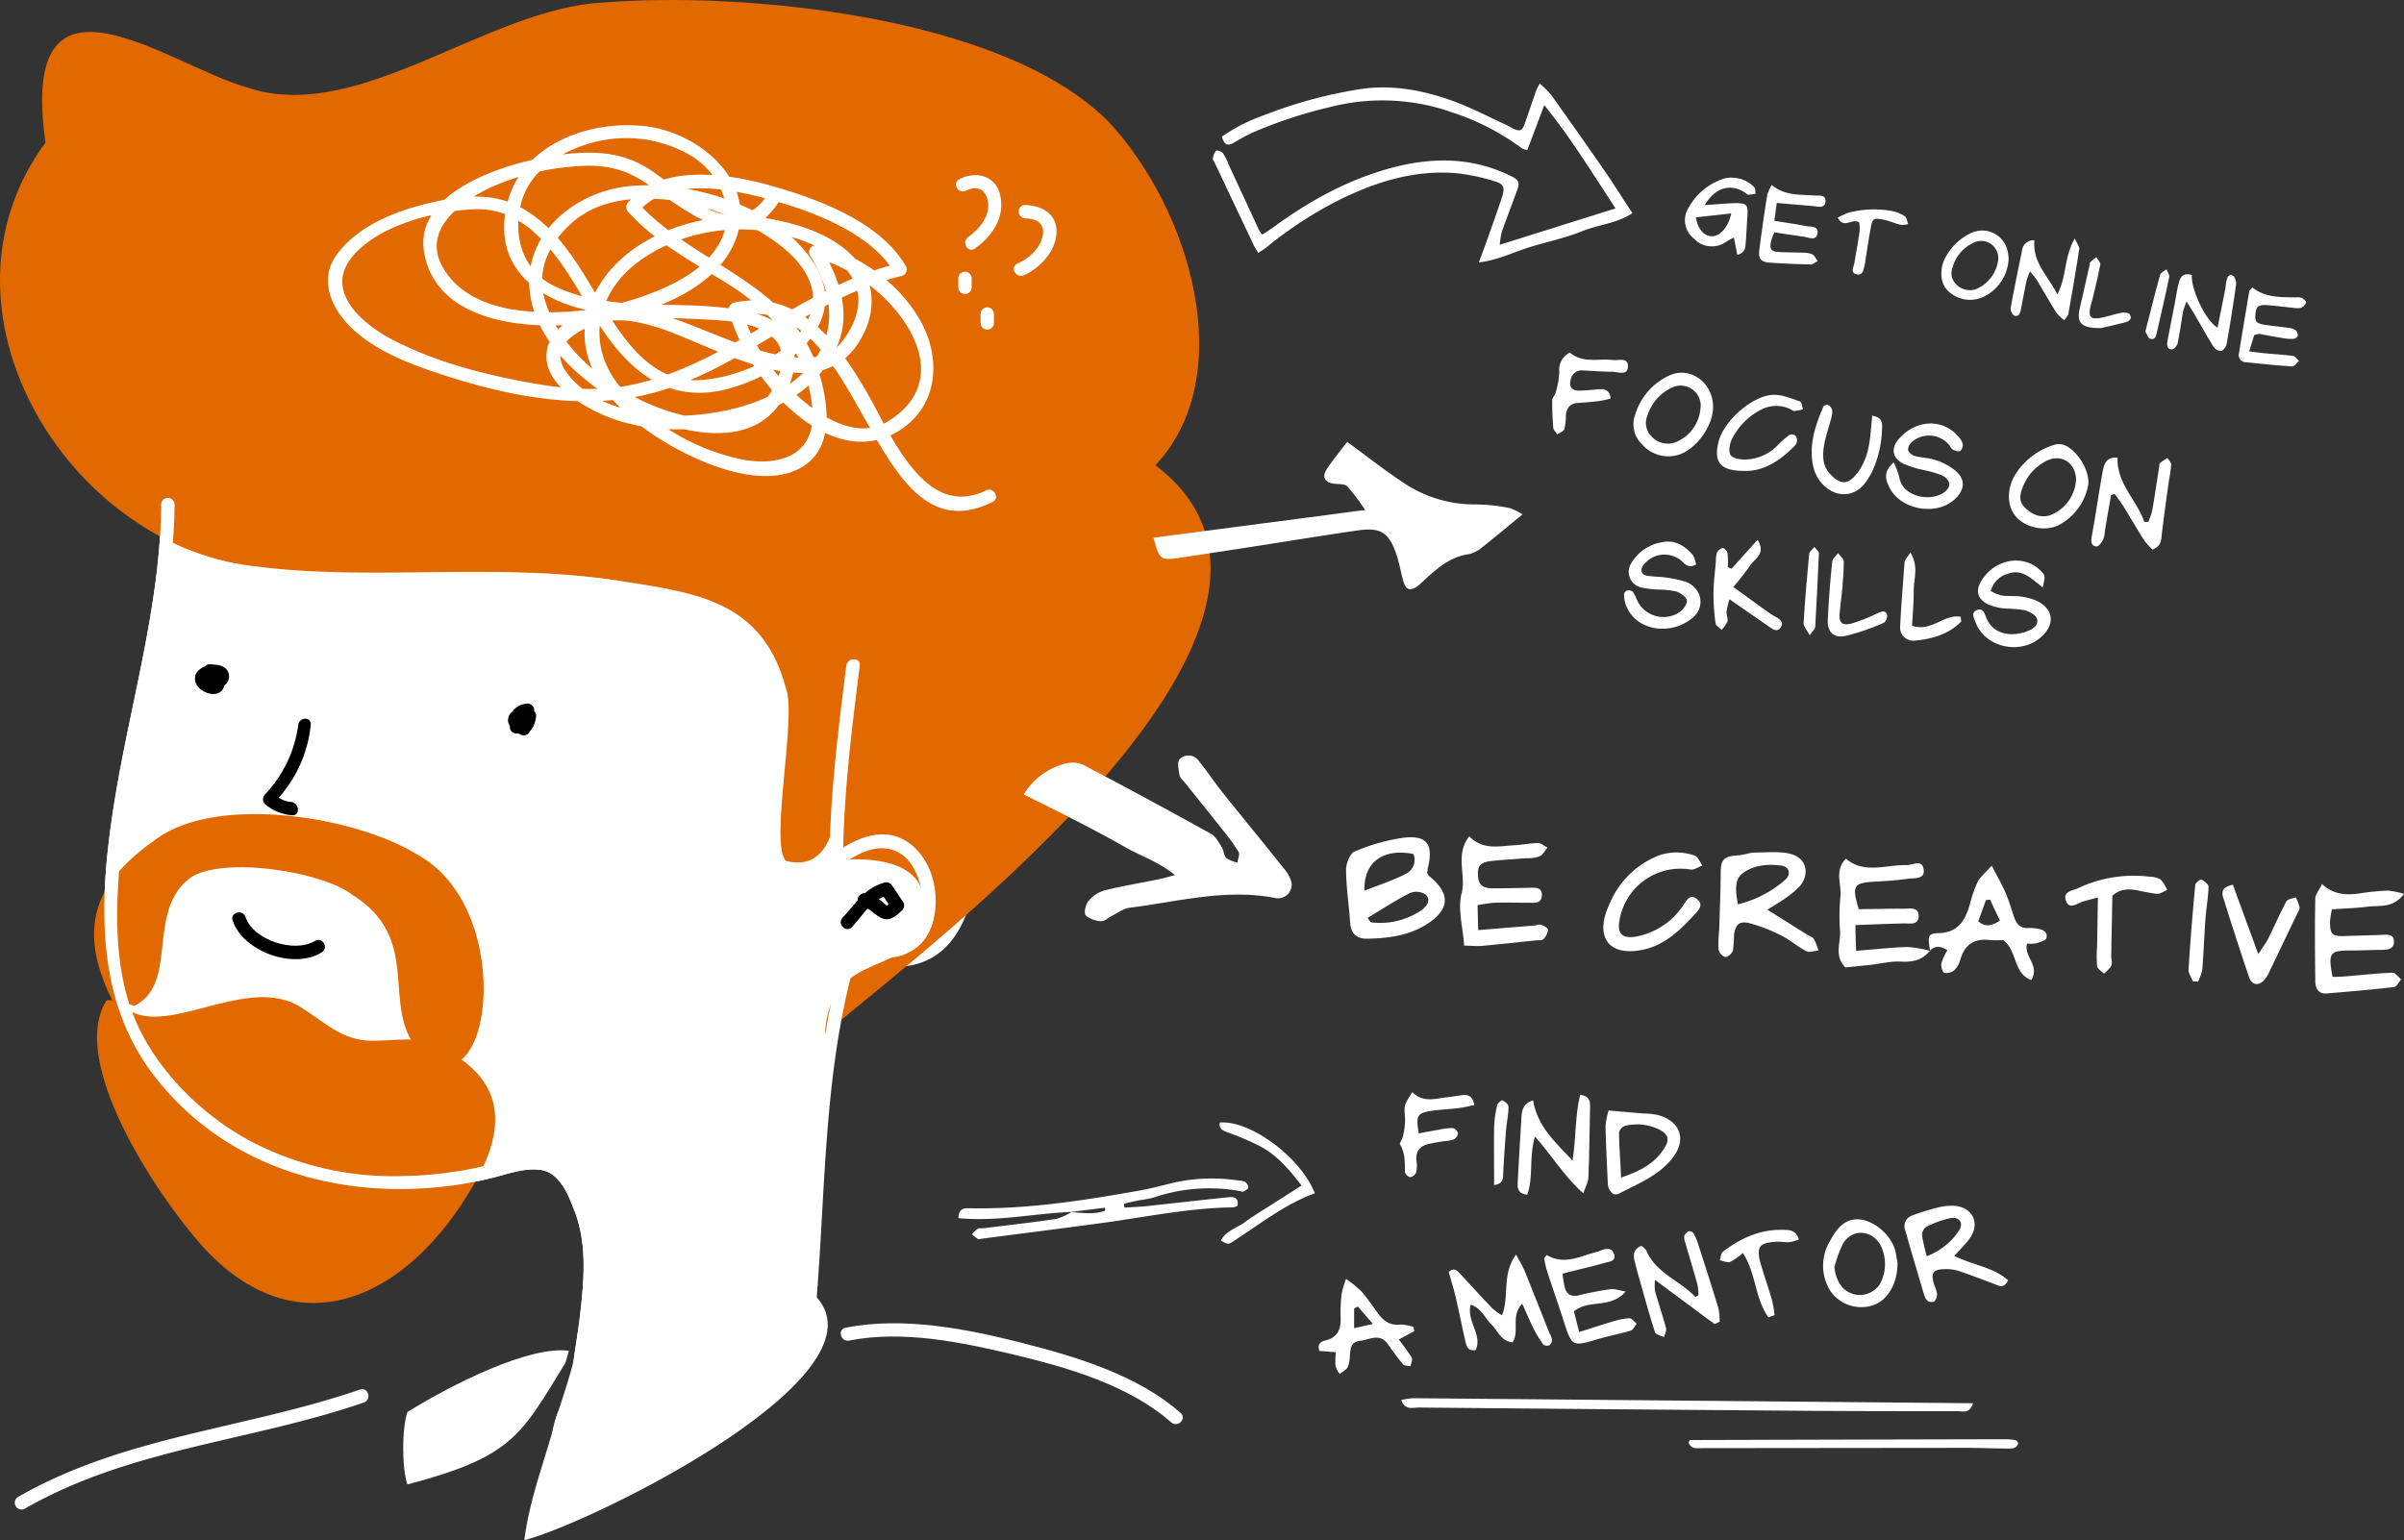 <svg xmlns="http://www.w3.org/2000/svg" viewBox="0 0 540.02 346.08"><rect x="0" y="0" width="540.02" height="346.08" fill="#333333" stroke="none"/><defs><style>.cls-1{fill:#fff;}.cls-2{fill:#e16900;}</style></defs><g id="Layer_2" data-name="Layer 2"><g id="Layer_1-2" data-name="Layer 1"><path class="cls-1" d="M36.21,113.38c-.17,23.63-7.6,46.75-11,70-3,20.38-3.61,41.79,9.71,58.74C49.59,260.83,72.29,268.5,95.51,267A84.6,84.6,0,0,0,110,264.81c3.65-.87,7.69-2.47,11.5-1.92,4.34.63,6.3,5.9,7.63,9.41,2.51,6.61,2.15,13.6,1.47,20.52-.42,4.29-1.13,8.56-1.75,12.83-.28,1.89-3.17,10.77-3.83,12.58-5.72,15.79,14.94,13.29,11,2-2.15-6.16,42.36-18.17,46-30,4-13-5-74,18-73,16.38.71,19.26-16.22,20-27,1.64-23.86-31.8-35.29-29-59,.49-4.14-151.84-13.68-151.81-17.85a1.5,1.5,0,0,0-3,0"/><path class="cls-1" d="M184.09,288.53c-20,7.5-41.29,16.26-58.8,28.77-2.51,10-6.26,18.77-7.51,28.78,15-3.76,86.32-38.79,63.8-56.3"/><path class="cls-1" d="M127.79,303.54c-8.76-1.25-26.27,7.51-36.28,13.76-1.25,3.76-1.25,12.51,0,16.26,23.77-6.25,25.5-11.06,35.51-27.33"/><path class="cls-2" d="M10.19,32.07c-27.52,37.53,5,90.07,46.29,95.08,27.52,3.75,56.3-1.25,85.07,3.75,16.26,2.5,30,5,35,23.77,2.5,6.25-3.75,35,0,38.78,10,2.5,11.26-8.76,12.51-17.51-1.25,5-1.25,11.26-2.5,17.51,10-1.25,25,0,20,15-3.76,11.26-20,5-21.27,23.77,23.77-20,120.55-92.64,74.26-127.67,18.77-20,8.1-57.32-10.67-77.34C225.17,3.45,166.88-1.94,135.6.56c-26.27,1.25-55.35,27.75-80.37,19-17.51-5-51.29-31.28-45,12.51"/><path class="cls-2" d="M26.46,224.73c7.5,10,25-3.75,37.53,0,5,1.25,10,7.5,16.26,8.75,5,1.26,12.51-1.25,17.52,1.26C111.53,241,115.28,251,106.52,266c-15,26.27-40,37.53-61.3,13.76-10-11.26-30-41.28-21.27-55"/><path class="cls-2" d="M25.21,224.73c-8.76-17.52-2.51-27.52,10-36.28,13.77-10,45-5,58.8,3.75,22.52,12.51,16.27,60.05,0,43.79-8.75-10,1.25-25-15-35-6.26-5-28.77-8.76-36.28-3.75-10,7.5-2.5,23.77-12.51,28.77"/><path class="cls-1" d="M36.21,113.38c-.17,23.63-7.6,46.75-11,70-3,20.38-3.61,41.79,9.71,58.74C49.59,260.83,72.29,268.5,95.51,267A84.6,84.6,0,0,0,110,264.81c3.65-.87,7.69-2.47,11.5-1.92,4.34.63,6.3,5.9,7.63,9.41,2.51,6.61,2.15,13.6,1.47,20.52-.42,4.29-1.13,8.56-1.75,12.83-.28,1.89,2.61,2.7,2.89.79,1.67-11.5,4.23-23.65.29-34.94-2.16-6.16-5.65-12-12.87-11.67-3.36.16-6.71,1.29-10,2.09a85.94,85.94,0,0,1-18,2.32,69,69,0,0,1-35.47-8.13C45,250.22,35,240.25,30.26,228.86c-4.22-10.14-4.32-21.61-3.57-32.39,1.64-23.86,8.94-46.92,11.74-70.62a113,113,0,0,0,.78-12.47,1.5,1.5,0,0,0-3,0"/><path class="cls-1" d="M190.09,149.66c-1.81,14.52-3.67,29.14-3.75,43.79,0,1,1.32,2,2.26,1.3,3.56-2.72,8.27-5.49,12.79-3.41,3.27,1.51,4.87,5.16,5.55,8.48a12.29,12.29,0,0,1-2.19,10.12c-3.24,3.83-8.77,2.45-12.76.83a1.5,1.5,0,0,0-1.84,1c-8.48,27.34-7.47,56-10.07,84.22-.17,1.92,2.83,1.91,3,0,2.57-27.94,1.57-56.34,10-83.43l-1.85,1c5,2,10.49,2.76,14.9-.83,3.64-3,4.46-8.45,3.89-12.81-.59-4.56-2.93-9-7.07-11.27-5.36-2.88-11.49.1-15.83,3.4l2.26,1.3c.08-14.65,1.94-29.27,3.75-43.79.24-1.91-2.76-1.89-3,0"/><path d="M191.4,208.27c2.65-2.76,4.14-6,8.1-7.12l-1.69-.69,2.5,3.76c.08-.61.15-1.22.23-1.82-.32.31-1.49,1.08-1.13,1.24a4.28,4.28,0,0,1-.92-.78,9.94,9.94,0,0,0-4-2.1,1.5,1.5,0,0,0-.79,2.89c1.86.54,2.76,1.95,4.41,2.68,1.81.79,3.33-.63,4.55-1.81a1.5,1.5,0,0,0,.24-1.82L200.4,199a1.54,1.54,0,0,0-1.7-.69c-4.59,1.3-6.34,4.67-9.42,7.89-1.33,1.4.78,3.52,2.12,2.12"/><path d="M67,162.92a28.19,28.19,0,0,1-7.49,15.62,1.51,1.51,0,0,0,0,2.12,10.48,10.48,0,0,0,6.07,2.53c1.92.18,1.71-2.83-.2-3-1.49-.07-2.13-.62-4.13-1.65v2.12a28.85,28.85,0,0,0,8.55-17.74c.22-1.92-2.59-1.9-2.8,0"/><path d="M116.47,162.75a1.61,1.61,0,0,0,1.62-1.55,1.56,1.56,0,0,0-1.58-1.56c-1.83.17-1.94,2.27-2,3.7a1.52,1.52,0,0,0,1.9,1.44,4.35,4.35,0,0,0,2.89-1.58,6.32,6.32,0,0,0,.71-3.61,1.52,1.52,0,0,0-1.9-1.45,4.23,4.23,0,0,0-3.26,2.16,3.47,3.47,0,0,0,.28,3.4,2.64,2.64,0,0,0,3,1.16c1.5-.56,2-2.16,2.26-3.63a1.53,1.53,0,0,0-1.44-1.89c-1.48-.15-3.86-.16-4.6,1.46-.9,2,1,3.45,2.59,4.25a1.51,1.51,0,0,0,2-.54,4.49,4.49,0,0,0,.48-2.69,5.35,5.35,0,0,0-.9-1.74c-.92-1.7-3.51-.19-2.59,1.51.15.28.34.54.51.8s0-.16.09.22c0-.17-.16.35-.18.39l2-.54a5.89,5.89,0,0,1-1.15-.7s-.36-.41-.21-.2c-.09-.16-.1-.15,0,0a.81.81,0,0,1-.1.64c0,.09-.39.32-.1.15-.17.1.36-.07.45-.09a6.29,6.29,0,0,1,1.62.06l-1.45-1.9a7.27,7.27,0,0,1-.32,1.38c.07-.18-.12.24-.16.3.2-.33-.3.2.11-.08-.09.05.14,0,.29-.06-.16,0-.11,0,.17,0-.15-.05-.11,0,.13.07-.35-.16.15.16,0,0s.09.17,0-.05-.18-.37,0,0a1.64,1.64,0,0,1-.1-.38c.08.43,0,0,0-.1,0,.54.15-.29,0,.15,0-.09.31-.43.08-.17.24-.27,0-.05.21-.18A3.15,3.15,0,0,1,119,161l-1.9-1.44a13.33,13.33,0,0,1-.07,1.54,1,1,0,0,1-.16.46c.17-.28,0,0-.07,0,.34-.3-.34.11,0,0a7,7,0,0,1-1.11.29l1.9,1.45a6.88,6.88,0,0,1,.07-1.16c0-.09.17-.48,0-.07l0-.06q-.63,1-2.13.18c-.12-.22-.25-.44-.38-.66s0-.25,0-.37.14-.51.2-.76l1.18-.69c-1.91.15-1.93,3.15,0,3"/><path d="M46.19,149.77a4.82,4.82,0,0,0-1.69,3.56,1.46,1.46,0,0,0,1.1,1.44,7.25,7.25,0,0,0,4-.26,2.32,2.32,0,0,0,1.43-2.2c-.18-2.17-2.49-3-4.37-2.71a3.76,3.76,0,0,0-2.61,1.76,2.74,2.74,0,0,0,.5,3c1,1.24,3.38,2.15,4.82,1.19a2.37,2.37,0,0,0,1.05-2.18,3.23,3.23,0,0,1,0-.44c0,.44,0-.06,0-.18s.15-.44.23-.66a1.87,1.87,0,0,0-.75-2.21,5.93,5.93,0,0,0-2.71-.6c-.89-.12-1.41.77-1.5,1.5-.19,1.37,0,3,1.34,3.76a3,3,0,0,0,3.38-.5,2.57,2.57,0,0,0,.8-3.14c-.69-1.43-2.66-1.61-4-1.62a1.5,1.5,0,0,0,0,3,8.44,8.44,0,0,1,.87,0c.43,0-.3-.06.09,0l.4.09c.1,0,.4.15,0,0l.2.1c.11.07.27.24-.09-.08.25.22-.17-.26-.06-.09a1.48,1.48,0,0,1-.1-.39c0,.13-.05.34,0-.21,0,.13-.15.39.08-.12-.06.14-.32.45,0,0a2.47,2.47,0,0,1-.28.28c.42-.35.09-.09,0,0s-.33.14.15,0a.9.9,0,0,1-.22.06c-.33.09.43,0,0,0-.24,0,.43.07.19,0s.31.16.11.06-.25-.21.12.11c-.08-.08-.22-.27.08.12a1.4,1.4,0,0,1-.1-.16c-.11-.21.13.39,0,0a1.11,1.11,0,0,1,0-.25c.08.47,0,0,0-.11a5.22,5.22,0,0,1,.07-.88l-1.5,1.5a6.71,6.71,0,0,1,.71.1,5.78,5.78,0,0,1,.57.12c.27.08-.34-.17-.13-.06a2.18,2.18,0,0,1-.53-.73c-.06-.16.09-.84,0-.42a8.27,8.27,0,0,0-.28.84c-.06.3-.09.61-.12.91,0,.15,0,.9,0,.32,0,.12-.14.32.07-.12-.11.22.26-.3.1-.12s.33-.22.12-.1c.36-.21.29-.11.14-.07s.41,0,.14,0a1.47,1.47,0,0,1-.21,0c-.28,0,.4.07.11,0l-.3-.08-.23-.07c-.29-.11.33.15.05,0a3.7,3.7,0,0,1-.43-.25c-.09-.05-.33-.24,0,0-.07,0-.12-.11-.18-.16s-.11-.11-.16-.16.21.33,0,0,.08.35,0-.08c.1.44,0,.3.05.15,0,.44-.05.3,0,.15-.14.41-.1.23,0,.11-.24.35-.1.15,0,.06-.3.28-.08.07,0,0s.53-.25.16-.1a3.19,3.19,0,0,1,.55-.16c-.48.1.07,0,.22,0,.31,0-.38-.06-.08,0l.24.05.21.07c-.45-.17-.14-.05,0,0,.4.23-.17-.17.07.05s-.18-.33,0,0c.12.21-.15-.38-.07-.16s0,.34,0-.19c0,.13-.06.32,0-.2,0,.21.22-.4,0-.13.21-.35.2-.24.08-.13.31-.29.22-.15.09-.08s-.34.14.08,0l-.26.08a2.84,2.84,0,0,1-.31.06c.41-.07,0,0-.07,0a8.85,8.85,0,0,1-1,0l-.31,0,1.11,1.45c0-.12,0-.24,0-.35,0,.13,0,.12,0,0a2,2,0,0,1,.07-.26c-.07.16-.06.16,0,0l.14-.22c-.1.13-.09.13,0,0s.36-.38.55-.56c1.36-1.37-.76-3.5-2.12-2.12"/><path d="M52.26,206.85c2.36,7,13.68,11.06,20,7.17,1.65-1,.14-3.61-1.51-2.59-4.6,2.82-13.86-.18-15.61-5.38-.61-1.83-3.51-1-2.89.8"/><path class="cls-1" d="M190.74,301.23c12-2.37,25.2.35,36.86,3.13,12.09,2.88,26,6.88,35.49,15.25,1.45,1.28,3.58-.84,2.12-2.12-9.66-8.49-23.3-12.58-35.51-15.7-12.51-3.21-26.88-6-39.76-3.45-1.89.38-1.09,3.27.8,2.89"/><path class="cls-1" d="M173,42.8c-7,12.23-18.21,1.52-26-4-6.52-4.66-13-5-20.78-4.08C115.77,36,92.35,42.28,95.35,57.19s21.8,16.76,34,15.69,30.7-6,35.82-18.83c5.25-13.14-8-24.13-19.86-25.64-13-1.63-28.77,4.13-31.6,18.27-3,14.87,9.07,21.89,21.8,23.67,7.17,1,14.44,1,21.65,1.38,5.31.3,12.78.33,16.8,4.42s-.05,12.27-3.52,15.24c-4.62,4-11.92,3.19-17.35,1.84-12.58-3.12-27-12.92-30.72-25.91-2-6.9,1.23-13.06,6.41-17.52,6.65-5.71,16.47-5.87,24.65-4.4,10.83,1.94,37,13.47,26.93,28.41-4.71,7-16.11,11.58-24.29,11.64-6.75,0-11.93-4.46-15.8-9.53-7.53-9.84-11.94-23.16-23.39-29.36-6.16-3.34-12.94-2.63-19.52-1.15-8,1.78-17.16,5.21-22,12.21-3.78,5.53-.67,12,3.61,16.09,5.83,5.55,14.18,8.51,21.69,10.9,14.88,4.73,31.34,7.78,46.64,3.52,19.89-5.54,35-21.36,55.29-26.13a1.51,1.51,0,0,0,.89-2.2c-5.73-9.94-19.58-15-30-18-9.77-2.78-24.88-5.22-32.38,3.67a1.54,1.54,0,0,0,0,2.12c6.41,7.17,14.93,11.46,22.94,16.55,10,6.35,17.25,15.36,18.43,27.49,1,10.61-7.22,13.34-16.12,11.54a49,49,0,0,1-26.85-16c-7.9-9.39-5.75-21,3.72-28.21,7.95-6,18.91-8.48,28.7-7,7.63,1.15,17.94,4.67,20.51,12.83,1.37,4.37-1.07,9.61-4,12.78-3.11,3.39-8.36,3.11-12.48,2.4-7.67-1.31-15-4.78-22.2-7.51-5.63-2.11-11.9-4.46-18-3.38-5.63,1-13.1,4.5-13,11.13.09,6,7,10.33,11.7,12.56,13,6.13,29.82,4.22,42.1-2.62a25.63,25.63,0,0,0,11.93-13.46c2.59-7.13-.26-14.83-4-20.92-.56.74-1.13,1.47-1.69,2.2,14.62,2.67,35.44,25.28,16.58,36.77-7.28,4.43-16-1.73-21.12-6.64s-9.92-11.81-11.62-19l-1,1.84c28.65-6.11,29.53,55.64,57.35,41.85,1.74-.86.22-3.44-1.51-2.59-13.7,6.79-21.42-12.82-26.72-22-6.5-11.21-15.31-23.3-29.92-20.19A1.52,1.52,0,0,0,163.82,70c3.33,14,21.9,36.68,38,26.86,8.68-5.29,9.66-15.66,5.35-24-4.4-8.54-14.06-16-23.53-17.69a1.52,1.52,0,0,0-1.7,2.21c5.54,8.94,6.46,18.67-1.5,26.38-6.81,6.62-17.29,9.19-26.49,9.63s-21.53-1.94-27-10.2c-3.52-5.27,2.37-8.72,6.67-10.26,4.61-1.65,8.8-.91,13.38.43,11.75,3.43,34.49,18.21,44.83,5.09,4.43-5.62,5.57-13.19,1.21-19.11s-12.32-8.66-19.22-10c-15.12-3-35.51,3.55-41.27,19-6.78,18.16,15.8,32.63,30.16,37.07,5.85,1.8,13.37,2.75,18.56-1.22,6.24-4.76,4.6-14.35,2.62-20.78-6.15-20-27.6-23.67-40.6-37.83v2.12c7-8.36,21.63-5.14,30.64-2.58,9.2,2.62,22,7.48,27.05,16.28l.9-2.21c-22,5.17-38.35,23-60.55,27.39-9,1.8-18.33.32-27.22-1.53S96,80.47,87.85,76.16c-6.94-3.67-15.34-11.19-8.27-19,6.14-6.77,18.13-9.7,26.93-10.13C121,46.37,128.15,62.84,134.63,73c7,10.94,16.15,18.09,29.62,14.18,12.47-3.62,27.63-14.8,18.16-28.68C174.19,46.43,156,40.73,142.08,41.76c-12.63.94-24.92,10.75-23,24.34,1.76,12.55,14.62,22.23,25.28,27.16,9.05,4.18,23.73,7.41,30.62-2.29,2.71-3.81,4.75-10,2.71-14.54s-7-6-11.44-6.75c-13.63-2.5-29,.82-41.84-5.46-7-3.44-9.2-11.15-7.39-18.41,1.91-7.65,9.36-12.08,16.51-13.87a28.68,28.68,0,0,1,22.14,3.32c6.18,4,9.68,12.11,6.19,18.91s-11.53,10.38-18.23,12.68a62,62,0,0,1-25,3.11c-7.4-.58-15.26-3.1-19.14-9.86-4.78-8.34,3.86-14.7,10.5-17.87a55.83,55.83,0,0,1,19.17-4.84c6.31-.54,11.06.34,16.29,4,9.54,6.64,21.94,17.22,30.08,3A1.5,1.5,0,0,0,173,42.8"/><path class="cls-1" d="M217,42.85c2.3-1.2,4.22-.46,4.85,2.08.84,3.34-1.85,6.57-4.36,8.33-1.57,1.11-.07,3.71,1.51,2.59,3.95-2.77,6.88-7.17,5.64-12.16-1.09-4.34-5.56-5.31-9.15-3.43-1.71.9-.2,3.49,1.51,2.59"/><path class="cls-1" d="M218.27,64.56v-2a1.5,1.5,0,0,0-3,0v2a1.5,1.5,0,0,0,3,0"/><path class="cls-1" d="M230.27,49.06c2.72.08,4.6,1.24,3.9,4.14s-3.16,4.91-5.66,6.06c-1.76.81-.23,3.4,1.51,2.59,3.57-1.64,6.86-5.08,7.28-9.14.46-4.4-3.05-6.54-7-6.65-1.94-.06-1.93,2.94,0,3"/><path class="cls-1" d="M223.27,72.56v-2a1.5,1.5,0,0,0-3,0v2a1.5,1.5,0,0,0,3,0"/><path class="cls-1" d="M80.94,312.21c-25.59,8.84-53,10.42-76.86,24.15A1.5,1.5,0,0,0,5.6,339c23.63-13.59,50.8-15.1,76.13-23.85,1.82-.62,1-3.52-.79-2.89"/><path class="cls-1" d="M336.9,55l26-8.17c-5.24-8-9.94-15.68-16-23.21-1.4,3.72-2.58,6.82-3.8,10.07a3.47,3.47,0,0,1-1.21-.34,54.68,54.68,0,0,0-15.71-8.11A47.11,47.11,0,0,0,299,24a103.44,103.44,0,0,0-17.71,5.83,44.23,44.23,0,0,0-4.17,2.27c-1.38.79-2.18.38-2.64-1.41a38.9,38.9,0,0,1,8.83-4.57,105,105,0,0,1,21.64-6c7.37-1.24,14.57.08,21.5,2.6,4.14,1.51,8.07,3.6,12.1,5.44.48.22.91.55,1.39.76,1.54.67,2,.49,2.57-1.15.86-2.39,1.65-4.8,2.49-7.19.16-.48.43-.92.85-1.82a21.17,21.17,0,0,1,2.56,2.51q6.18,8.66,12.22,17.38c2,2.94,3.93,6,6.07,9.24-3.52,2.34-7.63,2.58-11.26,4.05s-7.67,2.35-11.51,3.5-7.32,3-11.73,3.53c.67-1.82,1.19-3.17,1.67-4.53,1.19-3.38,2.42-6.75,3.54-10.16.7-2.16.4-2.95-1.72-3.57a45.38,45.38,0,0,0-8.34-1.77c-9.47-.86-18.19,1.89-26.55,6a88.69,88.69,0,0,0-16.17,10.53c-.56.45-1.18.81-2,1.36-.44-.76-.83-1.33-1.12-2q-4.35-9.16-8.68-18.32c-.13-.29-.43-.61-.38-.85a3.75,3.75,0,0,1,.7-1.79c.18-.18,1.24.15,1.54.53A11.84,11.84,0,0,1,276,37q3.4,7.32,6.8,14.66a9.54,9.54,0,0,0,.75,1.06c1-.65,1.83-1.17,2.64-1.76,7.91-5.78,16.4-10.48,25.88-13.1,9.09-2.52,18.14-2.7,26.91,1.49,2.34,1.12,2.55,1.48,1.67,3.83-1.1,3-2.24,5.93-3.29,8.91A18.12,18.12,0,0,0,336.9,55Z"/><path class="cls-1" d="M382.94,46.1c2.61-.18,4.79-.41,7-.45,2.42,0,2.75.41,2.59,2.78-.13,2-.22,4-.37,6-.08,1.12-.06,2.34-1.91,2.84-.24-1.26-.47-2.41-.76-3.89-.66.34-1.26.61-1.82,1a5.5,5.5,0,0,1-7.2-.81,5.23,5.23,0,0,1-1.19-6.84,13.86,13.86,0,0,1,8.15-6.64,7.08,7.08,0,0,1,6.66,2c.26.35.19,1,.28,1.44a9.43,9.43,0,0,1-1.65.21c-.27,0-.51-.35-.78-.51C388.61,41.18,385.28,42.13,382.94,46.1Zm-2,2.75c.46,2.72,1.92,4.27,3.7,4.23s3.69-2.14,4.24-5.12Z"/><path class="cls-1" d="M399.12,45.61c-.2,1.47-.35,2.55-.54,4,2.55.42,4.82.73,7.06,1.18,1.1.22,3-.14,2.6,1.8-.34,1.55-1.88.8-3,.62l-6.65-1a12.56,12.56,0,0,0-.81,2.22c-.26,1.62.12,2.09,1.78,2.2s3.59.07,5.38.15a5.33,5.33,0,0,1,2.17.37c.52.28.81,1,1.2,1.51-.51.26-1,.77-1.54.76q-4.59-.09-9.17-.4c-2.06-.14-2.65-.87-2.4-2.85Q396,49.89,397,43.72a9.58,9.58,0,0,1,1-2.15c2.91,2.42,6.23,2.13,9.44,2.35,1.08.08,2.77-.28,2.63,1.38s-1.73,1.1-2.85,1Z"/><path class="cls-1" d="M506.37,75.3c-.33,1.09-.66,2.15-1.13,3.66,1.45.17,2.53.33,3.62.43,2.09.2,4.2.31,6.29.61.47.06.86.74,1.28,1.13-.52.42-1.06,1.23-1.55,1.2-3.46-.21-6.92-.58-10.37-.94a1.58,1.58,0,0,1-1.56-2c.74-4.64,1.52-9.28,2.31-13.92.05-.27.37-.49.69-.9,2.91,2.37,6.41,2.19,9.86,2.26a3.14,3.14,0,0,1,1.24.1c.41.22,1,.79,1,1a2.14,2.14,0,0,1-1.11,1.23,4.53,4.53,0,0,1-1.87,0c-1.79-.17-3.57-.41-5.36-.56-2.39-.2-2.88.14-3.06,2-.17,1.72.21,2.12,2.43,2.44,1.57.22,3.14.37,4.71.59a4.85,4.85,0,0,1,1.8.49,1.73,1.73,0,0,1,.59,1.28c0,.26-.55.7-.88.73a8.4,8.4,0,0,1-2.18-.11c-1.88-.29-3.74-.64-5.62-1A5.67,5.67,0,0,0,506.37,75.3Z"/><path class="cls-1" d="M492.36,61.8c-.18,3.43,3.22,10.39,5.78,11.82.58-2.91,1.16-5.76,1.72-8.61.11-.52.11-1.05.21-1.57.17-.83.35-1.93,1.46-1.53.46.17.86,1.38.77,2q-.93,6.75-2.14,13.44c-.1.6-.75,1.46-1.25,1.53a2.26,2.26,0,0,1-1.7-1c-1.51-2.42-2.89-4.92-4.32-7.38-.45-.77-.95-1.52-1.71-2.74a18.15,18.15,0,0,0-.79,2.23c-.42,2.39-.72,4.8-1.22,7.16-.12.55-.85,1.37-1.28,1.36-1.14,0-1.14-1-1-1.91.53-2.8,1.09-5.59,1.63-8.39.28-1.45.48-2.92.84-4.35S490.21,61.15,492.36,61.8Z"/><path class="cls-1" d="M462.14,66.15c2.11-3.86,1.46-8.31,3.93-12.57.53,1.21,1.07,1.84,1,2.38-.75,4.89-1.6,9.76-2.45,14.63-.07.37-.45.68-.92,1.36a9.72,9.72,0,0,1-1.75-1.67c-1.51-2.4-2.92-4.88-4.39-7.31-.36-.59-.84-1.1-1.52-2a13.47,13.47,0,0,0-.79,2c-.46,2.16-.85,4.34-1.28,6.51-.17.84-.44,1.84-1.55,1.42a2,2,0,0,1-.74-1.76c.76-4.25,1.64-8.48,2.52-12.71A2.57,2.57,0,0,1,457,54C456.53,59,460.17,62.14,462.14,66.15Z"/><path class="cls-1" d="M451.21,58a9.93,9.93,0,0,1-5.88,8.8A7.08,7.08,0,0,1,437.25,65c-1.49-1.72-1.56-5-.08-7.43a12.53,12.53,0,0,1,5.72-5.26A5.83,5.83,0,0,1,451,56.51,14.66,14.66,0,0,1,451.21,58Zm-2.33.32a3.86,3.86,0,0,0-5.8-3.65,8.64,8.64,0,0,0-4.48,5.44,3.46,3.46,0,0,0,.84,3.79A4.3,4.3,0,0,0,443.81,65,8.25,8.25,0,0,0,448.88,58.31Z"/><path class="cls-1" d="M412.81,48.91a19.22,19.22,0,0,1,2.47-1.13,22.54,22.54,0,0,1,9.39-.42,8.18,8.18,0,0,1,3.21,1.23c.45.27.52,1.16.76,1.76a5.17,5.17,0,0,1-1.68.17c-1.41-.34-2.76-1-4.19-1.23-1.88-.35-2.19-.08-2.52,1.79-.45,2.48-.82,5-1.22,7.47,0,.31-.07.63-.15.93-.26,1-.33,2.43-1.73,2.18-1.6-.3-.75-1.62-.59-2.58.4-2.39.84-4.77,1.18-7.16a8.56,8.56,0,0,0-.1-1.94C416.05,48.94,414.19,51.56,412.81,48.91Z"/><path class="cls-1" d="M471.91,73.73c-4.46,0-5.45-1.16-4.73-4.4s1.49-6.56,2.24-9.85c0-.2,0-.48.14-.6.42-.4.88-.74,1.33-1.1.32.56,1,1.19.91,1.67-.5,2.69-1.18,5.34-1.81,8-.13.52-.32,1-.43,1.52-.46,2.15.06,2.83,2.15,2.49,1.65-.27,3.23-.88,4.88-1.19.59-.11,1.61,0,1.85.39.62,1-.21,1.56-1.08,1.78C475.23,73,473.08,73.45,471.91,73.73Z"/><path class="cls-1" d="M481.92,74.51c1.13-4.42,2.16-8.61,3.31-12.76.15-.52.95-.84,1.45-1.25.22.61.71,1.27.6,1.81-.86,4.13-1.84,8.22-2.76,12.33-.2.86-.39,1.86-1.52,1.47C482.51,76,482.27,75.05,481.92,74.51Z"/><path class="cls-1" d="M240.71,272.31c-8.43.37-16.8,2.24-25.43,1.41.1-1.83.87-2.24,2.15-2.22,13,.28,25.87-1.71,38.65-4,2.76-.49,5.47-1.26,8.2-1.89a39.86,39.86,0,0,1,14.2-.3,2.57,2.57,0,0,1,1.25.28c.36.31.76.89.69,1.27s-.69.65-1.11.9c-.14.08-.42-.05-.63-.09a38.72,38.72,0,0,0-19.51,1.41c-1.23.38-2.54.48-3.8.74-1,.21-2,.45-2.92.67l.15.86c1.67-.11,3.36-.15,5-.33,6.13-.66,12.25-1.37,18.37-2,1.42-.15,2.32.24,2,1.94a3.33,3.33,0,0,1-1,.34c-10,.13-19.76,2.22-29.62,3.54-8.9,1.2-17.8,2.33-26.71,3.49-.32.05-.72.21-.95.08a9.69,9.69,0,0,1-1.36-1.05,7.19,7.19,0,0,1,1.25-1.22c.33-.21.85-.09,1.28-.15,5.47-.67,11-1.29,16.41-2.09a13.54,13.54,0,0,0,3.4-1.54c2.56.18,5.13.6,7.6-.32,0-.22,0-.44-.07-.66Z"/><path class="cls-1" d="M295.36,268.13c-6.76,2.47-12.35,6.94-18.32,10.8-1.15.75-1.16.73-2.81-.17,1.21-2.25,3.69-2.85,5.53-4.22s4.15-2.74,6.24-4.08l6.36-4.06c-2.61-3.47-5.22-6.46-8.67-8.49a54.26,54.26,0,0,0-7.68-3.36c-1.13-.45-2.27-.72-2-2.32C280.93,251.71,292.16,260.05,295.36,268.13Z"/><path class="cls-1" d="M443.22,315.31c-.82,2.45-2.31,1.79-3.44,1.79-12.19,0-24.38,0-36.56-.11q-42.29-.32-84.55-.71c-1.3,0-3.06.7-3.91-1.69a19,19,0,0,1,2.67-.41Z"/><path class="cls-1" d="M330.37,293.17c-1,3.67,2.68,6.71,1.14,10.18-1.61.31-2-.62-2.27-1.65-.78-3.45-1.48-6.93-2.28-10.39-.43-1.82-1-3.62-1.53-5.47,1.25-1.2,2-.23,2.78.61,2.33,2.51,4.63,5.05,7,7.52a16,16,0,0,0,2.19,1.59c1.72-4.38-.11-9.22,3.17-13.65.81,1.55,1.46,2.55,1.9,3.63,1.9,4.69,3.75,9.4,5.62,14.09a4.29,4.29,0,0,1,.55,1.4,1.63,1.63,0,0,1-.58,1.24,1.44,1.44,0,0,1-1.35-.11,24.88,24.88,0,0,1-2.16-3.51c-.89-1.75-1.64-3.57-2.6-5.7-2.68,2.78-.54,6.11-2.15,8.67-2.65-.2-3.3-2.6-4.77-4S332.81,293.93,330.37,293.17Z"/><path class="cls-1" d="M439,282.19c4.21,2.14,8.81,2.53,12.08,5.51-.95,1.94-2,1.24-3.06.83-2.71-1-5.43-2.08-8.2-3a9.83,9.83,0,0,0-3.38-.33c-2.16.12-2.66.85-2.1,3,.37,1.42,1.45,2.77.16,4.27-1.53.42-2-.6-2.35-1.75-1.39-4.73-2.82-9.45-4.14-14.2a2.54,2.54,0,0,1,1.55-3.4,51.21,51.21,0,0,1,5.4-1.7,13.16,13.16,0,0,1,4.12-.47c4.18.37,5.81,4.1,3.3,7.44C441.46,279.66,440.31,280.76,439,282.19Zm-6.2.09a15,15,0,0,0,7.22-5.72c1.14-1.57.2-3.17-1.76-2.86a21.24,21.24,0,0,0-5.58,2,2.23,2.23,0,0,0-.93,1.85A39.19,39.19,0,0,0,432.83,282.28Z"/><path class="cls-1" d="M347.45,282c4.12,2.45,7.76.09,11.55-.77.12,0,.23-.11.35-.15,1.24-.48,2.68-.94,3.21.7s-1.07,1.73-2.11,2c-1.83.52-3.68,1-5.52,1.42-1.2.31-2.41.59-3.92,1a22.39,22.39,0,0,0,.49,3.11c.47,1.57,1.49,2.17,3.21,1.74a71.51,71.51,0,0,1,7.09-1.37c.83-.12,1.73.25,3.39.53-3.51,4-8.29,1.64-11.63,4.47l1.17,4.63c2.8-.88,5.18-1.67,7.58-2.37a14.5,14.5,0,0,1,3.71-.72c.53,0,1.09.79,1.63,1.22-.43.53-.77,1.38-1.31,1.55-2.42.73-4.93,1.19-7.35,1.9-5.91,1.74-5.87,1.77-7.84-4.37-1.18-3.69-2.47-7.35-3.66-11a26.17,26.17,0,0,1-.62-2.79Z"/><path class="cls-1" d="M353.24,260.78c.82-5,.54-10,1.72-14.78,2.28.33,2.25,1.6,2.22,2.93-.12,5.19-.16,10.39-.36,15.58,0,1-.6,2-1.15,3.63-4.43-3.91-7-8.44-10.86-12.74-1.43,4.73-.26,9.14-1.76,13.07-2.15-.27-2.19-1.56-2.12-2.86.25-4.81.54-9.62.83-14.44.1-1.65.34-3.24,2.62-3.9C345.37,253.18,349.51,256.78,353.24,260.78Z"/><path class="cls-1" d="M385.16,297.53l-13.39-9.93a10.92,10.92,0,0,0,0,2.5c.79,2.79,1.74,5.55,2.48,8.36.16.57-.3,1.31-.47,2-.69-.35-1.83-.56-2-1.08-1.19-3.61-2.18-7.28-3.22-10.94-.45-1.58-.9-3.17-1.28-4.77a4.38,4.38,0,0,1-.18-2.22,2.76,2.76,0,0,1,1.45-1.46c.24-.1,1.08.6,1.3,1.09,2.24,5.11,7.57,6.67,11,10.37l.68-.42a13.47,13.47,0,0,0-.23-2.4c-.88-3.17-1.84-6.32-2.75-9.48a3,3,0,0,1-.2-1.47,2,2,0,0,1,1-1,1.08,1.08,0,0,1,1,.34,11.85,11.85,0,0,1,1.06,2.39c1.56,4.83,3.12,9.65,4.59,14.5a15.62,15.62,0,0,1,.3,3.08Z"/><path class="cls-1" d="M314.2,301a48.61,48.61,0,0,1,2.92,4.06c.26.44-.16,1.28-.27,1.94-.57-.13-1.36-.07-1.66-.42-1.23-1.44-2.34-3-3.43-4.54-1.81-2.59-4.09-1-6.22-.76s-2.18,1.78-2.32,3.36a6.81,6.81,0,0,1-.49,2.58c-.35.65-1.17,1-1.79,1.55a6.69,6.69,0,0,1-.95-1.86,17.84,17.84,0,0,1,.1-3.05l-3.71-.31c-.56-1.62.35-2.09,1.39-2.35,2.73-.68,3.49-2.54,3.38-5.13a36.1,36.1,0,0,1,.22-5.3,21.82,21.82,0,0,1,1-3.41,28.7,28.7,0,0,1,3.47,2.84c1.33,1.52,2.47,3.21,3.65,4.85s2.7,2.9,5.08,2.58a9.86,9.86,0,0,1,3,.57c0,.31.07.62.11.93ZM305,293.58l-.82.45v4.42l4.21-.95C306.94,295.81,306,294.69,305,293.58Z"/><path class="cls-1" d="M361.35,249.54l7.61.65a20,20,0,0,1,3.39.34c5.18,1.37,6.6,5.6,3.3,9.75-3.11,3.92-7.67,5.68-11.91,7.9-1.19.61-1.9-.18-2.36-1.18a3.13,3.13,0,0,1-.21-1.11c-.19-4.29-.44-8.58-.51-12.87A15.2,15.2,0,0,1,361.35,249.54Zm2.8,15.06c4.28-1.42,7.44-3.15,9.57-6.37,1.36-2.05,1.16-3.24-.87-4.36a11.42,11.42,0,0,0-7.77-.9,2.14,2.14,0,0,0-1.39,1.52C363.72,257.71,364,260.92,364.15,264.6Z"/><path class="cls-1" d="M426.24,283.84c0,4.8-2.35,8.51-5.64,9.5a8.41,8.41,0,0,1-9.61-3.53A10.7,10.7,0,0,1,411,279c1.37-2.52,3.1-5.18,6.51-5,3.57.22,7.32,3.58,8.22,7A27.86,27.86,0,0,1,426.24,283.84Zm-14.18.93c.4,3.15,1.78,5.26,4.22,6a5.37,5.37,0,0,0,6-2.21,9.44,9.44,0,0,0,0-9.05c-2.17-3.28-6.34-3.37-8.31,0A29.69,29.69,0,0,0,412.06,284.77Z"/><path class="cls-1" d="M453.38,324.23c-.38,1.41-1.57,1.27-2.66,1.26-2.92,0-5.84-.15-8.76-.15l-59.41.06c-1.21,0-2.58.34-3.22-1.18a2,2,0,0,1,.13-.41c.06-.1.17-.23.26-.23q35.4-.1,70.8-.18a14.28,14.28,0,0,1,2.26.21C453,323.64,453.1,323.93,453.38,324.23Z"/><path class="cls-1" d="M317.26,245.41c2.41,2.41,5.06,1.48,7.66,1.16,1.13-.14,2.26-.29,3.38-.46,1.42-.21,2.5.07,2.88,2.2-1.21.24-2.36.54-3.54.68-2.13.27-4.3.33-6.42.68-2.88.48-3.18,1.1-2.51,5,1.54-.28,3.09-.58,4.65-.84a13.23,13.23,0,0,1,3-.35,1.69,1.69,0,0,1,1.15,1.21,1.79,1.79,0,0,1-1,1.36,8.74,8.74,0,0,1-2.22.39c-1.12.19-2.25.35-3.36.61-2,.47-3,1.67-2.73,3.85a6.73,6.73,0,0,1-.11,2.61,1.73,1.73,0,0,1-1.33,1,1.68,1.68,0,0,1-1.17-1.14c0-2.15.07-4.25-1.09-6.22-.2-.33.51-1.1.62-1.7a16.83,16.83,0,0,0,.51-4.08C315.42,248.38,315.31,248.39,317.26,245.41Z"/><path class="cls-1" d="M397.25,296c-3.06-4.2-2.75-9.91-5.75-14.45a13.38,13.38,0,0,1-2.83,2c-.64.25-1.55-.21-2.35-.35.23-.66.25-1.59.71-1.94,3.91-3,8.26-5,13.3-4.91,1.44,0,3.12-.07,3.74,2.17a10.63,10.63,0,0,1-2.06.59c-.88.08-1.78-.11-2.66-.09-4.16.13-4.93,1.1-3.82,5,.76,2.68,1.72,5.31,2.49,8a31.43,31.43,0,0,1,.61,3.49Z"/><path class="cls-1" d="M335.63,266.3c0-4.6-.06-8.85,0-13.1a26,26,0,0,1,.68-4.87c.11-.45,1-1.17,1.22-1.08.56.3,1.34.94,1.33,1.43,0,1.75-.41,3.5-.55,5.26q-.39,4.9-.65,9.82C337.63,265,337.56,266,335.63,266.3Z"/><path class="cls-1" d="M320.59,196.15c.29.47.34.63.45.71,4.93,4,4.68,7.61-.83,11-4.07,2.47-8.63,3-13.25,3.07-2.27,0-3.49-1.22-3.66-3.58-.28-4-.89-7.92-.93-11.89,0-1.42.87-3.69,1.93-4.12a43.07,43.07,0,0,1,11-3.1c5.23-.6,6.67,1.44,5.51,6.57C320.71,195.2,320.67,195.65,320.59,196.15Zm-14.1,4c3.37-1.34,6.44-2.31,9.26-3.77a3.47,3.47,0,0,0,1.74-4.49C310.82,190.59,306.31,193.6,306.49,200.14Zm.72,6.11c.32.39.56,1,.85,1a16.46,16.46,0,0,0,11-2.57c1.19-.82,2.58-2.21,1.23-3.66a3.84,3.84,0,0,0-3.57-.36C313.49,202.3,310.43,204.32,307.21,206.25Z"/><path class="cls-1" d="M397,204.41l9,5.64c.5.32,1.21.5,1.48.95a14.24,14.24,0,0,1,1,2.59c-.91.07-2,.5-2.69.15-2-1-3.67-2.54-5.65-3.53a37.85,37.85,0,0,0-7-2.73c-2.38-.62-3.29.18-3.62,2.59a25.51,25.51,0,0,1-.25,3.53c-.19.64-1.17,1.51-1.71,1.45a2.35,2.35,0,0,1-1.52-1.69,30,30,0,0,1,.15-4.43c.13-4.28.32-8.56.34-12.84,0-2.94.74-3.71,3.86-3.89,1.31-.07,2.61-.62,3.91-.63,2.77,0,5.7-.37,8.26.41,3.48,1.07,4,4.87,1.43,7.48a23.39,23.39,0,0,1-3.11,2.51C399.81,202.72,398.68,203.36,397,204.41Zm-6.61-1.21a24.84,24.84,0,0,0,10.54-5.43c1.48-1.25,1.06-3-.76-3.26-3.16-.43-6.47-.12-8.91,1.89C389.57,197.8,389.89,200.39,390.39,203.2Z"/><path class="cls-1" d="M328.9,212.48c-.29-4.24-1.49-8.27-.57-11.74,1.08-4.12-1.56-8.63,1.72-12.81,3,3.12,6.64,2.22,10.11,2,1.78-.09,3.55-.47,5.33-.48.71,0,1.43.66,2.14,1-.6.69-1.06,1.66-1.82,2a9,9,0,0,1-3.07.4c-2.52.21-5,.34-7.55.6s-3.29,1-3.19,3.16.9,3,3.44,3,5.35-.06,8-.12c1.36,0,3-.25,2.92,1.72s-1.79,1.62-3.1,1.64c-2.52,0-5.05-.07-7.58,0a35.11,35.11,0,0,0-3.77.54l.14,5.61c4.45-.37,8.41-.69,12.36-1,.59,0,1.23-.36,1.75-.21s1.6.77,1.58,1.13a3.68,3.68,0,0,1-1.07,2.14c-.33.33-1.13.19-1.72.25-4,.42-8,.86-12,1.23C331.87,212.65,330.69,212.52,328.9,212.48Z"/><path class="cls-1" d="M521.61,198.64c2.69,2.52,5.58,2.53,8.6,2.09a53.6,53.6,0,0,1,6.19-.61,17.65,17.65,0,0,1,3.62.75c-2.53,3.32-5.54,2.52-8.13,2.86s-5.28.4-8.06.6a18.05,18.05,0,0,0-.43,2.78c0,2.87.51,3.33,3.37,3.22s5.63-.14,8.44-.27c1.27-.06,2.58-.13,2.55,1.58,0,1.54-1.26,1.78-2.56,1.8-2.37,0-4.74.14-7.11.14-4.77,0-5.15.47-4.12,5.93,1.06,0,2.19-.06,3.31-.15,3.39-.28,6.79-.67,10.19-.79.62,0,1.28,1,1.92,1.49-.55.61-1,1.67-1.66,1.74-5,.59-10,1-15,1.43-2,.17-2.62-1.17-2.64-2.8-.07-6.15-.13-12.3,0-18.45C520.06,201,521,200,521.61,198.64Z"/><path class="cls-1" d="M433.51,213.65c-1.68,2.09-3.82,2.57-6.47,2.43-2.33-.13-4.69.49-7.05.75-1.89.21-3.79.38-5.47.55-2.66-2.73-.9-5.69-1.2-8.38a46.48,46.48,0,0,1,.13-7.82c.16-2.65-1.35-5.57,1.19-8.22,4.27,3.51,9,1.31,13.63,1.44,1.42,0,3.68-1.46,3.88,1.19.15,2-2.12,1.68-3.46,1.86-2.5.35-5,.53-7.54.66-4.77.26-5.21.89-3.61,6.18,3.23,0,6.61-.13,10-.09,1.37,0,3.49-.5,3.45,1.65s-2,1.61-3.48,1.65c-3.39.09-6.77.23-10.71.37,0,2,.09,3.79.14,5.79,4.22-.34,7.89-.76,11.56-.86a25.85,25.85,0,0,1,5.08.87Z"/><path class="cls-1" d="M433.57,213.67c-.58-3.39-.57-3.92,2.07-4,4.34-.2,5.8-2.91,6.83-6.37a30.67,30.67,0,0,1,1.73-5.05c.59-1.18,1.74-2.08,3.21-3.74,1.31,2.55,2.33,4.3,3.12,6.14s1.3,3.64,1.92,5.47c.53,1.57,1.47,2.55,3.28,2.4a8.86,8.86,0,0,1,1.77.14c1.28.15,2.55.63,2.21,2.11-.12.56-1.49.94-2.36,1.2a7.74,7.74,0,0,1-2,.06c-.82,2.93,2.95,4.87.95,8.2-4.13-1.53-3.07-6.53-6.3-9a21.56,21.56,0,0,1-3,0c-3.51-.42-5.66,1-6.65,4.42A5.06,5.06,0,0,1,439,218a2.66,2.66,0,0,1-2.25.6c-.47-.21-.78-1.47-.65-2.16a12.28,12.28,0,0,1,1.35-2.91c-1.52-1-2.78-1.09-4,.16ZM444.38,207c1.67,1.45,3,1,4.88-.11-.76-1.63-1.5-3.18-2.23-4.74l-.92.1C445.54,203.8,445,205.37,444.38,207Z"/><path class="cls-1" d="M361.77,202.59a19.85,19.85,0,0,1,11.06-10.44,12.19,12.19,0,0,1,7.85.11c.73.21,1.16,1.45,1.72,2.21-.86.33-1.76,1-2.56.93a13.87,13.87,0,0,0-16,11.16c-.67,3.22.53,4.47,3.83,3.87a16.37,16.37,0,0,0,10.2-6.65c.85-1.12,1.57-3.15,3.32-1.76s.15,2.73-.82,3.78c-3.56,3.87-7.39,7.33-13,7.87s-8.35-2.56-6.74-8.18C360.92,204.5,361.39,203.56,361.77,202.59Z"/><path class="cls-1" d="M501.58,198.8c1.82,5,3.62,9.88,5.71,15.6,1-1.62,1.72-2.49,2.21-3.45,1.39-2.79,2.62-5.66,4.1-8.4.29-.54,1.4-.63,2.13-.92a14.67,14.67,0,0,1,.84,2.26c.08.37-.26.83-.45,1.23q-3.17,6.63-6.35,13.26a7.69,7.69,0,0,1-1.18,1.87c-1.3,1.38-2.77,1.12-3.39-.72-2-5.9-3.91-11.84-5.78-17.78C499.05,200.59,499,199.33,501.58,198.8Z"/><path class="cls-1" d="M474.51,201.28c-.08,4.38-.18,8.95-.25,13.53,0,.74.29,1.58,0,2.2s-1.05,1.2-1.61,1.79c-.55-.56-1.47-1.07-1.57-1.71a27.29,27.29,0,0,1,0-4.43c.06-3.5.12-7,.18-11-1.54.42-2.5.64-3.43.95-1.31.42-3,1.88-3.75-.22s1.47-2.22,2.71-2.81a29.24,29.24,0,0,1,16-2.59,5.31,5.31,0,0,1,2.55.62,7.8,7.8,0,0,1,1.47,2.37c-.76.31-1.54.91-2.29.87a42.26,42.26,0,0,1-4.37-.79C478.29,199.76,476.37,199.59,474.51,201.28Z"/><path class="cls-1" d="M492.62,220.53c-.35-.88-1.06-1.79-1-2.64.39-6.34.91-12.67,1.5-19,0-.49,1.18-1.37,1.4-1.26.66.34,1.6,1.08,1.59,1.65-.06,2.35-.5,4.69-.68,7.05-.28,3.84-.41,7.68-.72,11.51a11.31,11.31,0,0,1-.93,2.71Z"/><path class="cls-1" d="M263.94,196.64c-3.76-3.06-7.74-4.3-11.24-6.31-3.74-2.15-7.57-4.15-11.4-6.13-3.67-1.9-7.4-3.7-11.33-5.67a15.19,15.19,0,0,1,9.6-7,6,6,0,0,1,3.81.35q14.42,7.59,28.65,15.48c1.05.58,1.74,1.93,2.43,3,.46.74.43,1.87,1,2.44a6.9,6.9,0,0,0,2.5,1c.11-.79.6-1.79.28-2.33a39.44,39.44,0,0,0-3.36-4.7c-2.86-3.62-5.75-7.2-8.63-10.8-.46-.58-1.16-1.14-1.28-1.79-.21-1.19-.58-2.93,0-3.57a2.79,2.79,0,0,1,4.32.38c1.88,2.29,3.51,4.8,5.36,7.11,4.54,5.68,9.17,11.28,13.71,17a8.18,8.18,0,0,1,1.71,3,3.06,3.06,0,0,1-3.65,3.68c-11.07-2.16-21.85.84-32.71,2.2-1.39.18-2.68,1.2-4,1.85-.79.4-1.59,1.22-2.33,1.16a5.59,5.59,0,0,1-3.48-1.3c-.46-.52-.07-2.39.55-3.14A7.31,7.31,0,0,1,248,200.1c4-1,8.14-1.68,12.21-2.51C261.19,197.4,262.13,197.11,263.94,196.64Z"/><path class="cls-1" d="M259.11,120.83l47.56-6.24a52.56,52.56,0,0,0-4-5.29c-.54-.55-1.77-.51-2.7-.58-2.37-.18-3.17-1.48-1.85-3.43,1.43-2.12,3.06-4.11,4.51-6,4.29,3.15,8.11,6.15,12.14,8.84a28.63,28.63,0,0,0,16.9,5.22,40.6,40.6,0,0,1,7.42.81,13,13,0,0,1,2.92,1.42c-3.35,2.75-6.18,5.14-9.1,7.43a6.86,6.86,0,0,1-3,1.52c-4.25.59-7.18,3.29-10.16,6a14.79,14.79,0,0,1-1.4,1.24c-1.58,1.06-2.51.78-3.05-1-.61-2-.93-4.16-1.61-6.16-1.69-5-3.57-6.16-8.71-5.42-8.15,1.18-16.29,2.52-24.43,3.78q-8,1.23-15.92,2.43C260.65,125.91,260.43,125.73,259.11,120.83Z"/><path class="cls-1" d="M425.4,103.91a19.86,19.86,0,0,1,1.27,3.41c.63,4.12,6.58,5.49,9.76,3.51,1.94-1.21,1.94-2.91-.16-4a23.77,23.77,0,0,0-4.26-1.23,23.11,23.11,0,0,1-4.58-1.47c-2.43-1.31-2.67-3.48-.86-5.54,3.74-4.26,9.56-4.6,13.15-.73a4.63,4.63,0,0,1,1.16,1.84,1.81,1.81,0,0,1-.51,1.61c-.34.23-1.15,0-1.64-.25s-.6-.77-.93-1.13a5.89,5.89,0,0,0-8.29-.65,2.49,2.49,0,0,0-.91,1.82,2.34,2.34,0,0,0,1.51,1.36c1.55.42,3.25.4,4.75.94a13.66,13.66,0,0,1,4.5,2.45c2.15,1.93,2,4.12-.06,6.15-4.16,4.13-12.63,2.61-15-2.74C423.59,107.72,423,106,425.4,103.91Z"/><path class="cls-1" d="M458.86,132c-2.56-2-4.62-4.27-7.86-3.06a5.46,5.46,0,0,0-3.81,3.88,10.67,10.67,0,0,0,2.47,1c1.48.21,3,0,4.48.26a11.12,11.12,0,0,1,4.18,1.35c2.93,1.94,3.08,4.78.64,7.28-4.57,4.7-13.09,3-15.23-3-.33-.9-1-2,.29-2.6s1.76.57,2.08,1.47c1.51,4.17,5.91,4.51,9.13,3.32,1.34-.49,2.8-1.34,2.34-2.87-.26-.87-1.75-1.63-2.82-1.93a36.41,36.41,0,0,0-4.47-.37,12.57,12.57,0,0,1-3.61-.89c-2.51-1.17-3-3.19-1.47-5.52,3.1-4.83,9.47-5.83,13.21-2.07C459.46,129.31,459.46,129.31,458.86,132Z"/><path class="cls-1" d="M474.2,111.31l-1.38,8a5.89,5.89,0,0,1-.33,1.83c-.36.66-1,1.67-1.51,1.65-1.34-.07-1.28-1.23-1.1-2.27.35-2,.71-3.93,1-5.89.5-3,.93-5.92,1.49-8.85.31-1.62.88-3.16,3.31-2.93-.21,5.85,4.3,9.47,6,14.41h.91a16.57,16.57,0,0,0,.86-2.48c.58-3.32,1.07-6.65,1.6-10,0-.25,0-.59.16-.72.52-.43,1.09-.78,1.65-1.16.3.49.86,1,.86,1.46a27.19,27.19,0,0,1-.46,3.33c-.56,4.07-1.15,8.14-1.63,12.23-.16,1.39-.08,2.79-2.09,3.56a14.07,14.07,0,0,1-1.8-1.93c-1.61-2.52-3.1-5.13-4.68-7.67-.63-1-1.38-2-2.08-2.93Z"/><path class="cls-1" d="M381,126.83c-1.87,1-2.5-.16-3.33-.84a5.88,5.88,0,0,0-8.54,1.06c-.72,1.06-.45,2,.78,2.31a29,29,0,0,0,3,.26,28.22,28.22,0,0,1,5.84,1.14c3.49,1.37,4.34,5.49,1.65,7.9-4.76,4.28-13.13,3.34-15.27-3a6.69,6.69,0,0,1-.31-2.18,1,1,0,0,1,.66-.78,1.65,1.65,0,0,1,1.31.26,13.25,13.25,0,0,1,1,2,6.52,6.52,0,0,0,9.56,2.55c.8-.55,1.7-1.83,1.57-2.59s-1.39-1.68-2.33-2a18.8,18.8,0,0,0-4.07-.44,23.94,23.94,0,0,1-3.71-.43,3.63,3.63,0,0,1-2.69-4.9,9.81,9.81,0,0,1,7.29-5.32c2.87-.59,5.09.82,6.88,2.92A6.75,6.75,0,0,1,381,126.83Z"/><path class="cls-1" d="M384.81,91.46c0,4.34-3.88,9.68-8,10.81A7.86,7.86,0,0,1,369,100a6.28,6.28,0,0,1-1.67-6.87,14.13,14.13,0,0,1,7.65-8.75C379.72,82.21,384.85,86,384.81,91.46Zm-2.78,0a4.51,4.51,0,0,0-6.71-4.23,10.24,10.24,0,0,0-5.22,6.07,4.28,4.28,0,0,0,.93,4.82,5,5,0,0,0,5.53,1.19A9,9,0,0,0,382,91.48Z"/><path class="cls-1" d="M469.12,108.73a12.74,12.74,0,0,1-6.19,9c-3,1.86-7.72,1-10-1.55-2.14-2.36-2.23-6.39-.11-9.75a15.79,15.79,0,0,1,8.48-6.42,3.69,3.69,0,0,1,1.83-.17C465.93,100.4,469.33,105.08,469.12,108.73Zm-2.77-.94c-.07-4-3.54-6-7-4.05a10.84,10.84,0,0,0-4.86,5.46c-.71,1.7-1.15,3.35.34,4.83s3.41,2.47,5.73,1.74A9.08,9.08,0,0,0,466.35,107.79Z"/><path class="cls-1" d="M394.8,121.3c2,3.16-.69,4.23-1.66,5.78a61,61,0,0,1-3.79,4.82c2.81,2,5.39,3.91,8,5.77a10,10,0,0,0,1.27.8c1,.54,2.24,1.23,1.4,2.51s-2,.27-2.87-.34c-2.75-1.88-5.48-3.8-8.65-6a18.28,18.28,0,0,0-.66,2.8c-.05.73.38,1.54.2,2.21a7.06,7.06,0,0,1-1.3,1.88c-.48-.49-1.3-.93-1.37-1.47a46.63,46.63,0,0,1-.46-6.67c0-2.47.35-4.94.55-7.4a5.14,5.14,0,0,1,.24-1.83c.24-.48.86-1,1.3-1s1,.73,1.07,1.21a18.59,18.59,0,0,1,.05,3.08l.83.35Z"/><path class="cls-1" d="M391.64,105.81c-5.2,0-6.81-2-5.53-6.77,1.24-4.56,7.56-10.16,12.22-10.32,2-.07,4.05.83,6,1.48.39.13.47,1.17.69,1.79a13.23,13.23,0,0,1-2,.36c-.32,0-.65-.34-1-.49a7.38,7.38,0,0,0-6.5.23,14.9,14.9,0,0,0-6.45,6.55c-.56,1-.84,3-.26,3.71s2.45,1,3.71.88a10.38,10.38,0,0,0,6.93-3.3A18.05,18.05,0,0,1,402,97.71a1.35,1.35,0,0,1,1.3.18,1.61,1.61,0,0,1,.36,1.31,2.53,2.53,0,0,1-.76,1.25C399.69,103.56,396.15,106,391.64,105.81Z"/><path class="cls-1" d="M352.65,79.23c2.91,2.47,6.41,1.29,9.67,1.67,1.32.16,3.56-.72,3.36,1.63-.17,1.9-2.17,1.06-3.43,1-2.25,0-4.49-.19-6.73-.29a2.48,2.48,0,0,0-2.69,2.09c-.41,1.52.19,2.43,1.81,2.44s3-.2,4.48-.3c1.33-.09,2.47.12,2.68,2.07a21.06,21.06,0,0,1-2.47.56c-1.6.2-3.22.35-4.83.44-1.86.11-2.62,1.17-2.75,2.89a11.46,11.46,0,0,1-.35,3c-.19.51-1,.79-1.59,1.18-.31-.48-.84-1-.89-1.46-.17-2.07-.26-4.15-.24-6.22,0-.55.62-1.06.75-1.64a18.75,18.75,0,0,0,.84-4.68A4.3,4.3,0,0,1,352.65,79.23Z"/><path class="cls-1" d="M420.56,93.39c2.3.4,2.29,1.69,2.21,2.92a24.23,24.23,0,0,1-2.26,9.74c-1.38,2.66-3.09,5-6.39,5-2.91,0-6-2.64-6.77-6.1-1.13-4.8.4-9.29,2.27-13.66.07-.17.42-.21.8-.38,1.46.59,1.26,1.82.95,3-.49,1.93-1.18,3.82-1.55,5.77-.46,2.48-.55,5,1.44,7,2.23,2.29,3.87,2.25,5.85-.26,2.19-2.77,2.81-6,3.12-9.43C420.33,95.91,420.43,94.82,420.56,93.39Z"/><path class="cls-1" d="M429.15,124.15c1.92,3.22.73,5.93.74,8.53s-.23,5.36-.36,7.93c4.36,1.5,7.2-2.76,10.93-2,0,.63.17,1,.06,1.1-2.87,2.85-6.54,3.89-10.38,4.23a2.93,2.93,0,0,1-3.3-3.21c.23-4.84.64-9.67,1-14.49C427.93,125.7,428.46,125.24,429.15,124.15Z"/><path class="cls-1" d="M413.94,131.44c-.23,2.11-.47,4.21-.69,6.32s.53,2.87,2.59,2.37a36.83,36.83,0,0,0,5.88-2.32c.86-.37,1.76-.81,2.18.31a2,2,0,0,1-.69,1.8,49.88,49.88,0,0,1-8.76,3c-2.65.52-4-1-3.86-3.69.2-4.37.54-8.73,1-13.08.07-.66.86-1.25,1.31-1.87.45.63,1.24,1.25,1.27,1.9a46,46,0,0,1-.29,5.23Z"/><path class="cls-1" d="M406.53,142.72c-.62-1.15-1.43-1.93-1.38-2.66.3-5.22.76-10.43,1.25-15.64.05-.47.68-.88,1.19-1.51.44.6,1,1,1,1.34q-.35,8.38-.84,16.76C407.69,141.4,407.21,141.77,406.53,142.72Z"/></g></g></svg>